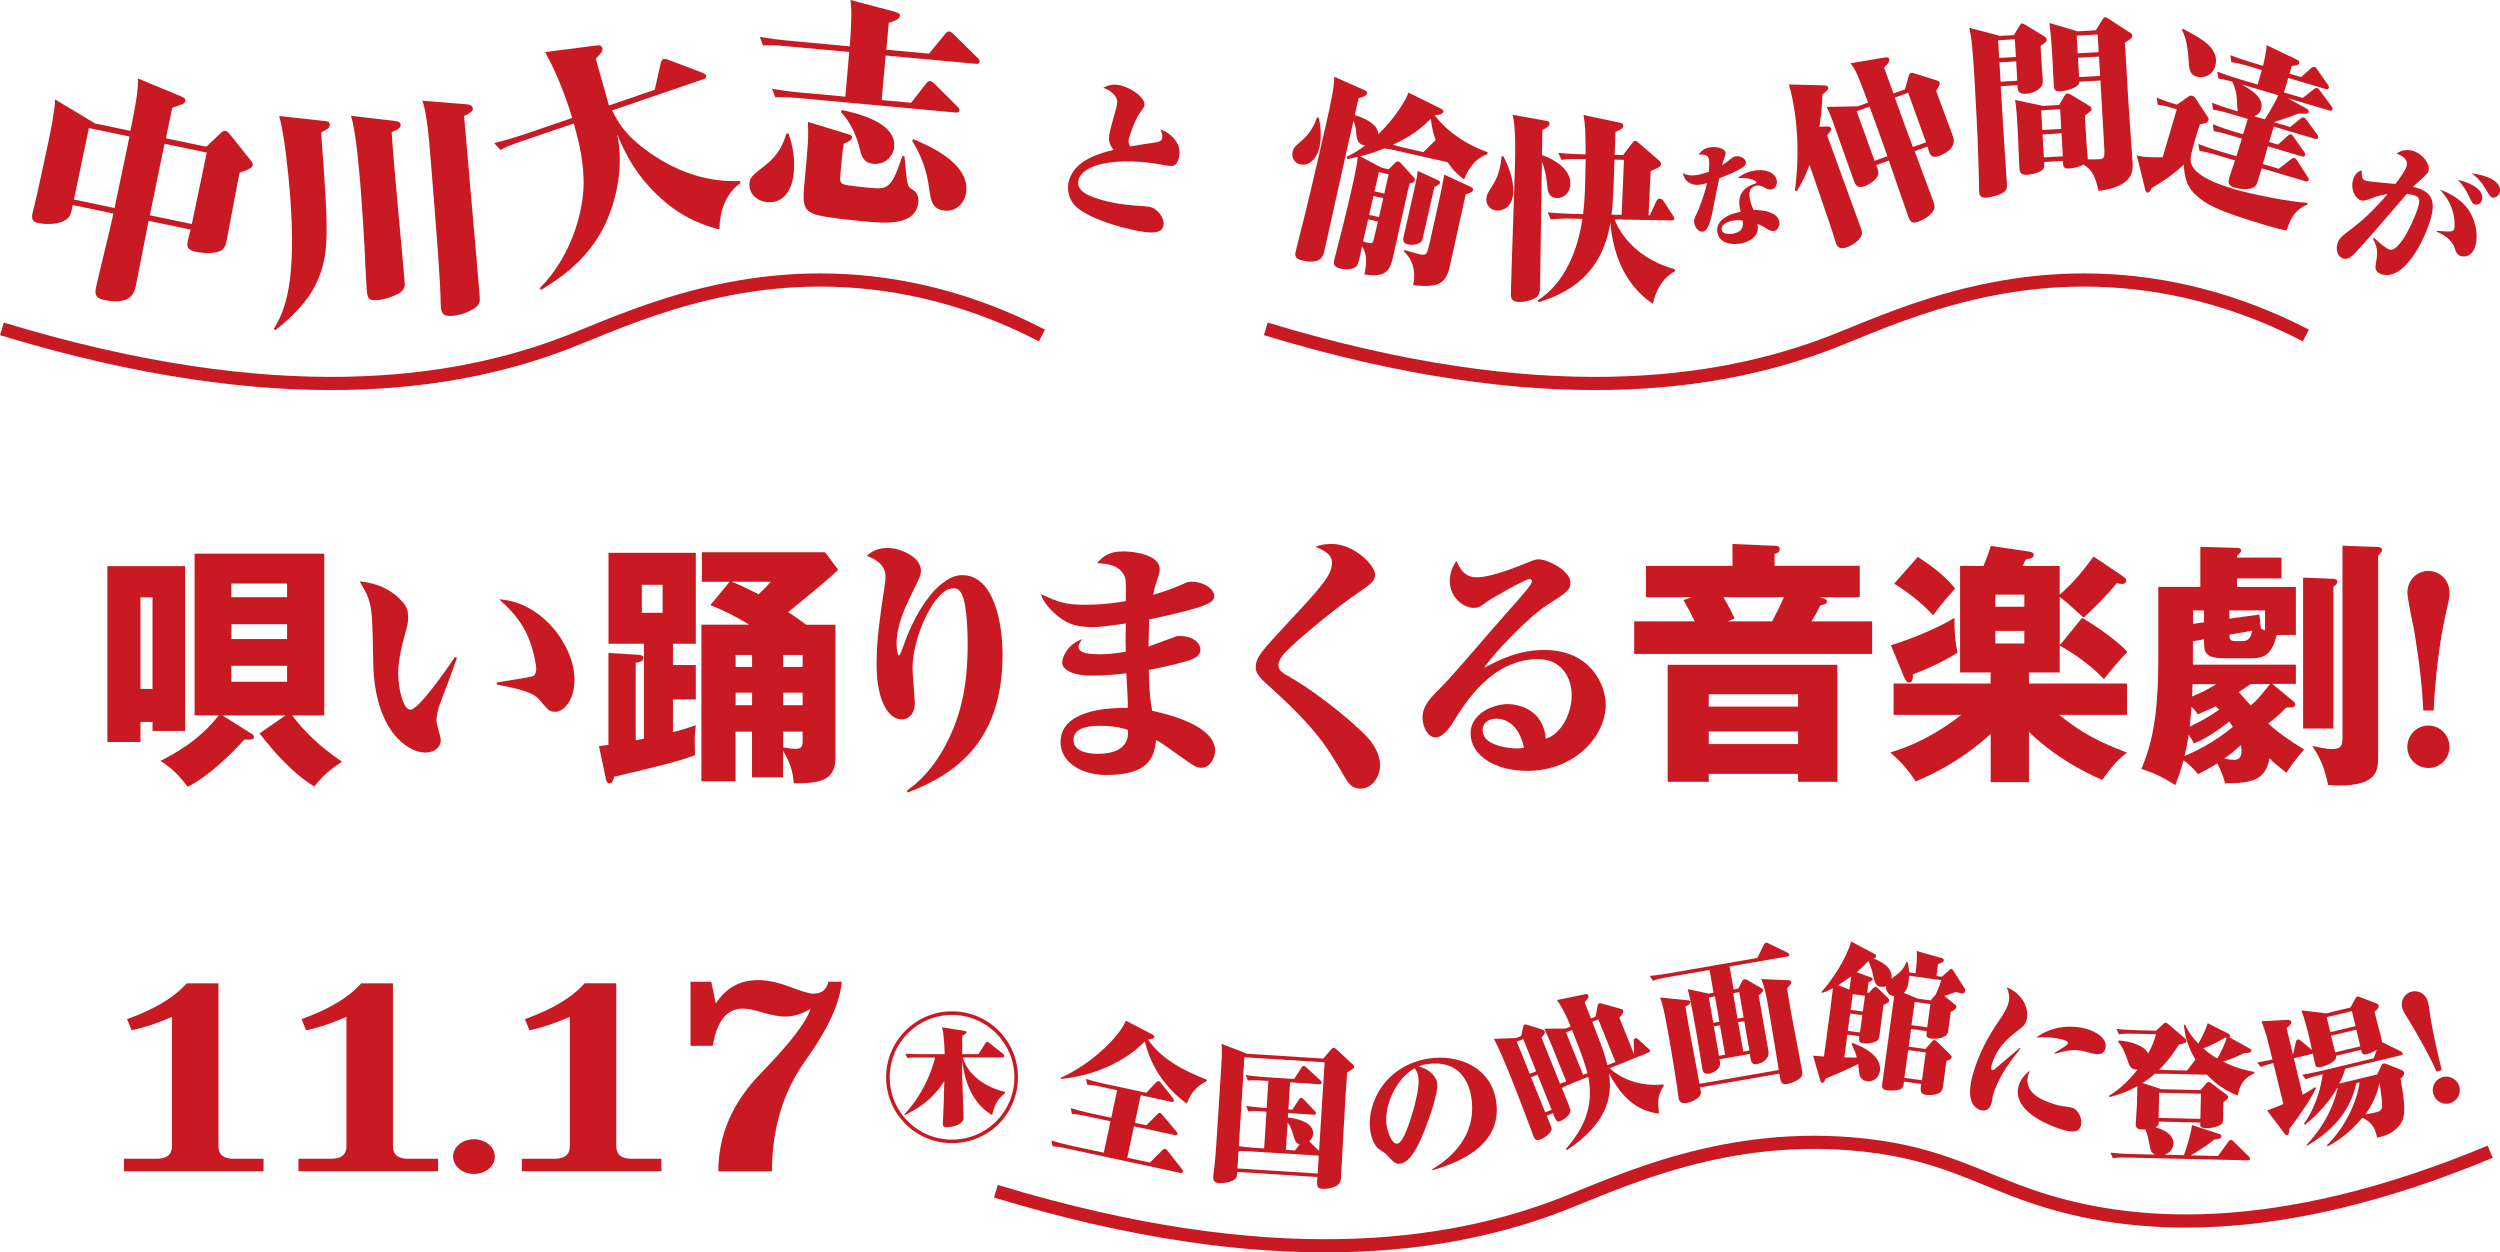 <?xml version="1.0" encoding="UTF-8"?><svg id="a" xmlns="http://www.w3.org/2000/svg" viewBox="0 0 379.78 190.25"><defs><style>.b{fill:none;stroke:#c91923;stroke-miterlimit:10;stroke-width:2px;}.c{fill:#c91923;}</style></defs><g><path class="c" d="M21.34,109.68v3.04h-5.03v-26.72h11.81v25.04h-4.95v-1.37h-1.83Zm1.83-5.02v-13.92h-1.83v13.92h1.83Zm15.02,6.78c.23,.16,.39,.27,.39,.47,0,.51-.43,.47-1.44,.43-1.4,1.52-4.99,5.34-8.62,7.18-1.25-1.64-2.22-2.69-4.14-3.94,1.68-.86,5.69-2.85,8.85-6.9h-3.67v-24.57h19.7v24.57h-4.88c1.6,2.15,4.06,4.68,7.57,7.02-2.03,1.37-2.93,2.18-4.21,3.78-3.24-1.99-6.05-5.15-8.31-8.07l3.94-2.73h-9.59l4.41,2.77h0Zm5.42-20.72v-2.07h-8.46v2.07h8.46Zm-8.46,4.1v2.26h8.46v-2.26h-8.46Zm0,6.32v2.42h8.46v-2.42h-8.46Z"/><path class="c" d="M66.81,106.99c-.27,.74-.51,1.75-.51,2.5,0,.47,.66,2.5,.66,2.92,0,1.13-.98,1.91-2.34,1.91-2.85,0-7.72-3.55-7.92-13.57-.04-2.34-.12-6.05-.2-6.98-.23-2.65-.66-3.39-1.87-5.46,1.72,.19,4.33,.7,6.44,3.04,.55,.62,.94,1.17,.94,2.5,0,.66-.16,1.25-.31,1.83-.51,1.83-1.21,4.37-1.21,6.63s.74,5.5,1.87,5.5c1.25,0,5.65-6.36,6.75-8l.31,.12c-.66,1.95-1.87,5.11-2.61,7.06Zm17.51,1.13c-.86,0-1.01-.19-2.42-1.87-1.01-1.25-4.21-1.83-6.44-2.26v-.31c2.26-.35,5.03-.82,5.42-.94,.31-.08,.58-.47,.58-1.13s-.51-3.51-1.6-5.65c-1.13-2.26-2.96-3.94-4.02-4.91,6.4,.35,11.43,6.98,11.43,12.21,0,3.08-1.6,4.88-2.96,4.88v-.02Z"/><path class="c" d="M90.99,113.34c.51-.04,1.09-.16,1.44-.19v-13.96l4.41,.27c.47,.04,.9,.08,.9,.51,0,.55-.78,.66-1.17,.7v11.78c.55-.08,.86-.16,1.25-.23v-14.43h-5.38v-13.81h13.26v13.81h-3.47v3.24h3.47v5.23h-3.47v4.95c1.17-.27,2.26-.62,3.47-1.05-.19,1.48-.19,1.87-.12,4.56-1.44,.55-3.12,1.13-12.29,3.28-.16,.59-.23,1.01-.7,1.01-.23,0-.43-.19-.51-.51l-1.09-5.15h0Zm6.51-24.5v4.25h3.16v-4.25h-3.16Zm21.46,29.25h-4.72v-6.94h-2.5v7.53h-5.19v-23.79h7.25c-2.61-1.6-4.52-2.42-5.89-2.96l2.92-3.55h-4.21v-4.48h18.72l1.99,2.65c-1.72,1.6-2.26,2.07-7.6,6.44,.9,.58,1.64,1.09,2.73,1.91h4.45v20.24c0,3.78-2.96,3.82-6.32,3.86-.12-1.13-.23-2.65-1.64-4.95v4.04Zm-7.83-29.72c.66,.23,1.99,.82,4.1,1.91,.94-.9,1.44-1.4,1.87-1.91h-5.97Zm3.12,11.12h-2.5v1.83h2.5v-1.83Zm0,5.73h-2.5v1.91h2.5v-1.91Zm4.72-3.9h2.96v-1.83h-2.96v1.83Zm0,5.81h2.96v-1.91h-2.96v1.91Zm0,6.4c.31,.04,1.13,.23,1.87,.23,1.09,0,1.09-.47,1.09-1.64v-.98h-2.96v2.38h0Z"/><path class="c" d="M137.8,120.08c3.28-2.26,5.62-5.93,7.02-9.4,1.01-2.46,2.18-6.24,2.18-12.79,0-4.25-.47-6.43-.62-6.9-.31-1.01-.7-1.64-1.56-1.64-2.81,0-6.2,7.33-6.2,12.21,0,.82,.35,4.49,.35,5.23,0,1.87-1.13,2.5-1.99,2.5-1.83,0-3.82-2.46-3.82-8.38,0-3.67,.54-7.37,1.09-11,.16-.94,.27-1.72,.27-2.26,0-1.83-1.48-2.73-2.85-3.2,1.17-1.13,2.54-1.21,3.16-1.21,1.87,0,5.07,1.33,5.07,3.43,0,.74-.19,1.05-1.52,3.78-.97,2.03-2.18,4.56-2.18,7.37,0,.98,.2,1.76,.35,1.76,.19,0,.47-.82,.66-1.37,2.1-6.08,5.69-10.84,8.97-10.84,4.84,0,6.12,7.37,6.12,12.01,0,12.87-6.63,18.06-14.43,21.02l-.08-.31h0Z"/><path class="c" d="M182.57,116.64c-.82,0-1.09-.2-3.24-1.72-2.53-1.79-2.81-2.03-3.71-2.5-.27,2.65-1.09,5.3-7.57,5.31-3.74,0-6.94-1.91-6.94-4.99,0-5.3,8.5-5.23,10.22-5.19,.04-.86-.16-4.13-.23-5.27-.9,.12-2.96,.35-5.3,.35-3,0-4.45-.97-4.45-1.99,0-.62,.66-2.69,3.04-3.55-.23,.31-.55,.78-.55,1.17,0,1.05,1.91,1.13,3.24,1.13,.74,0,2.07-.04,3.94-.39-.04-1.33-.04-1.64,0-4.29-2.65,.39-4.02,.55-4.99,.55-2.61,0-4.1-.47-5.97-2.22-1.37-1.29-1.76-2.22-1.91-2.77,2.69,1.21,3.67,1.6,6.67,1.6s5.27-.39,6.2-.55c.04-3.04,.04-3.39-.31-4.02-.86-1.52-2.46-1.64-4.06-1.75,.9-1.05,1.87-1.79,4.02-1.79,1.44,0,5.5,.47,5.5,2.69,0,.55-.08,.78-.55,2.15-.19,.51-.35,1.36-.43,1.75,.94-.27,2.85-.86,4.37-1.56,.74-.35,1.01-.43,1.36-.43,2.07,0,3.55,1.21,3.55,2.18,0,.66-.58,.98-1.33,1.33-1.29,.58-5.11,1.52-8.54,2.22-.08,1.01-.08,2.46-.12,4.13,.62-.23,3.47-1.29,4.02-1.48,.31-.12,.51-.12,.7-.12,2.03,0,3.16,1.05,3.16,2.07,0,.82-.66,1.17-1.21,1.44-.82,.35-3.67,1.09-6.63,1.64,0,.86,.08,4.29,.51,6.2,3.04,.66,9.56,2.42,9.56,6.08,0,1.01-.74,2.57-2.03,2.57v.02Zm-15.36-6.39c-2.65,0-4.13,.62-4.13,2.19,0,2.07,3.2,2.07,3.67,2.07,2.18,0,4.84-.59,4.6-3.63-.7-.23-1.99-.62-4.13-.62h0Z"/><path class="c" d="M206.63,119.8c-1.25,0-1.79-.82-2.38-1.79-2.69-4.64-4.33-7.41-12.01-14.27-1.48-1.33-1.48-1.99-1.48-2.38,0-1.48,.97-2.54,4.52-6.36,5.34-5.73,7.06-7.57,7.06-9.48,0-.94-.47-1.64-2.5-2.46,.55-.2,1.21-.43,2.46-.43,3.43,0,6.59,3.27,6.59,4.64,0,1.01-.7,1.48-2.18,2.5-3.86,2.61-9.36,7.18-11.5,9.36-.55,.55-1.01,1.4-1.01,1.95,0,.47,.23,.94,1.37,1.56,5.27,2.96,11.55,8.42,12.64,9.94,.55,.7,1.44,2.11,1.44,3.67s-1.05,3.55-3,3.55h-.02Z"/><path class="c" d="M231.98,117.1c-4.8,0-8.58-2.3-8.58-5.69,0-3.04,3.47-4.45,5.65-4.45,1.6,0,5.42,.82,5.77,5.26,2.34-.7,3.94-3.82,3.94-6.59,0-2.61-1.48-5.5-5.11-5.5-6.98,0-11,6.52-12.95,9.64-.58,.98-1.64,2.26-2.61,2.26-1.17,0-1.99-1.6-1.99-3,0-1.83,1.13-2.96,3.24-5.07,1.56-1.56,7.76-8.89,9.09-10.34,3.31-3.74,4.29-4.84,4.29-5.34,0-.2-.16-.31-.39-.31-.66,0-6.01,3.08-6.55,3.51-.74,.59-1.13,.86-1.91,.86-1.56,0-3.63-1.6-3.63-4.06,0-1.56,.66-2.54,1.01-3.08,.47,1.01,1.13,2.5,3.04,2.5,2.34,0,6.4-1.68,8.11-2.38,.97-.39,1.17-.35,1.36-.35,1.33,0,4.8,1.72,4.8,3.51,0,1.17-.39,1.4-3.59,3.47-2.96,1.87-8.62,7.96-9.52,9.52,2.3-1.25,5.26-2.73,9.16-2.73,6.94,0,9.32,5.22,9.32,8.34,0,4.6-4.52,10.02-11.97,10.03h.02Zm-4.68-7.93c-.98,0-2.07,.51-2.07,1.76,0,2.65,4.99,2.77,5.11,2.77,.58,0,.82-.04,1.17-.12-.82-3.82-3.08-4.41-4.21-4.41h0Z"/><path class="c" d="M282.52,85.97v4.76h-6.2c.58,.12,1.21,.23,1.21,.62,0,.35-.12,.39-1.01,.62-.51,1.05-.58,1.21-1.33,2.42h9.21v4.95h-36.15v-4.95h9.2c-.74-1.48-.9-1.83-1.72-3.24l1.29-.43h-6.98v-4.76h13.14v-3.32l6.4,.27c.35,0,.78,.04,.78,.51,0,.51-.51,.66-.78,.74v1.79h12.95v.02Zm-22.94,31.59v1.21h-6.24v-17.78h25.78v17.78h-5.97v-1.21h-13.57Zm13.57-10.22v-1.87h-13.57v1.87h13.57Zm0,5.69v-1.91h-13.57v1.91h13.57Zm-3.94-18.64c1.09-2.11,1.21-2.34,1.79-3.67h-9.2c.9,1.52,1.37,2.5,1.72,3.24l-1.05,.43h6.74Z"/><path class="c" d="M319.61,103.17c-2.46-2.65-5.62-4.48-6.71-5.11v4.1h-4.68v1.68h14.9v4.76h-10.3c3.35,2.73,6.12,4.14,10.3,5.73-.9,.7-1.91,1.48-3.74,4.14-.43-.16-6.24-2.5-11.16-7.29v7.64h-5.81v-7.33c-4.76,4.37-9.63,6.48-11.39,7.22-1.21-1.83-2.15-2.89-3.86-4.41,5.73-1.64,10.14-5.19,10.76-5.7h-10.26v-4.76h14.74v-1.68h-4.64v-16.19h3.55c.51-1.17,.7-1.76,1.13-3.04l5.81,.86c.43,.08,.7,.19,.7,.51,0,.35-.31,.55-1.21,.7-.16,.35-.39,.74-.47,.98h5.62v4.37c2.5-2.18,4.13-4.45,5.15-5.81l4.45,3c.35,.23,.51,.39,.51,.7,0,.19-.16,.47-.66,.47-.19,0-.58-.08-.78-.12-1.56,1.91-3.2,3.55-5.03,5.23-2.5-2.26-2.73-2.46-3.63-3.12v7.33l3.39-4.17c2.54,1.48,5.5,3.63,6.9,5.19-.98,.86-3.12,3.51-3.59,4.14v-.02Zm-29.01-.74c0,.66-.04,1.25-.58,1.25-.35,0-.55-.31-.78-.86l-1.99-4.8c2.61-.78,7.06-2.54,9.67-4.17-.08,1.72,.12,3.9,.47,5.3-.94,.58-3.2,1.95-6.79,3.28h0Zm3.08-8.97c-1.48-1.52-2.96-2.92-5.93-4.8l3.59-4.06c2.26,1.48,4.21,2.96,5.66,4.8-1.95,2.22-2.61,3.04-3.31,4.06h-.01Zm13.84-3.12h-4.41v1.83h4.41v-1.83Zm0,5.5h-4.41v1.91h4.41v-1.91Z"/><path class="c" d="M348.24,106.4c.35,.27,.43,.43,.43,.62,0,.47-.62,.47-1.37,.47-.97,1.05-2.15,1.99-2.73,2.42,1.33,1.25,3.36,2.69,5.46,3.94-1.76,2.03-2.22,2.81-2.69,3.55-1.64-1.33-1.83-1.44-2.58-2.22-.62,3.39-2.65,3.78-6.75,3.82-.16-.9-.86-2.42-1.17-3.04-1.21,.78-2.26,1.29-2.92,1.64-1.01-1.21-1.87-1.87-2.22-2.11-.43,1.68-.9,2.85-1.25,3.78-1.68-1.09-3.04-1.79-5.15-2.46,1.68-3.94,2.57-8.31,2.57-16.62v-11.04h6.39v-6.08l5.58,.16c.16,0,.62,.04,.62,.39,0,.31-.39,.62-.62,.78v.31h6.75v3.16h-6.75v1.29h8.93v7.29h-2.89c-.74,2.85-1.79,3.55-3.78,3.55h-4.13c-3.16,0-3.16-1.01-3.16-2.89l-1.68,.31v3.55h15.64v2.92h-3.59l3.04,2.5h.02Zm-14.94,6.56c-.31-.62-.47-.86-.82-1.33-.19,1.4-.39,2.15-.62,3.2,1.01-.39,4.33-1.87,7.33-4.41-.12-.2-.35-.51-.55-.82-.47,.39-2.65,2.18-5.34,3.35h0Zm3.28-5.65c-.58,.27-1.13,.55-2.73,1.21-.23-.43-.47-.7-.94-1.17-.12,1.48-.12,1.64-.27,3.04,1.44-.7,2.81-1.4,4.48-2.58-.2-.23-.39-.39-.55-.51h0Zm-3.51-3.38c0,.27-.04,1.6-.08,1.87,1.48-.59,2.22-.98,3.7-1.87h-3.62Zm1.75-11.19h-1.68v2.03l1.68-.23v-1.79h0Zm4.6,22.69c.78,0,1.09-.51,1.09-1.33,0-.27-.04-.66-.08-.9-.7,.62-1.72,1.48-2.54,2.03,.43,.08,.94,.2,1.52,.2h.01Zm4.05-19.93c.35,.16,.47,.2,.62,.27v-3.04h-5.42v1.25l4.56-.62,.23,2.15h.01Zm-2.92,1.9c1.01,0,1.33-.43,1.6-1.6l-3.47,.62c0,.66,.08,.97,.9,.97h.97Zm1.37,6.52c-.23,.16-.39,.27-1.83,1.21,1.13,1.29,1.52,1.68,1.83,2.03,.62-.51,1.17-1.01,2.92-3.24h-2.92Zm12.52-15.99c.39,0,.62,.16,.62,.43s-.16,.47-.59,.78v21.53h-4.6v-22.93l4.56,.19h.01Zm6.67-4.84c.35,0,.74,.08,.74,.43,0,.31-.23,.55-.58,.86v30.23c0,2.46,0,4.72-6.08,4.72-.58,0-.97-.04-1.52-.08-.47-2.26-1.05-3.94-2.42-5.93,.94,.2,2.18,.47,2.96,.47,1.52,0,1.64-.58,1.64-1.83v-29.06l5.26,.19h0Z"/><path class="c" d="M368.13,107.96c-.12-2.26-.31-5.69-1.41-12.29-.16-.82-1.01-4.72-1.01-5.62,0-1.99,1.52-3.32,3.2-3.32s3.2,1.36,3.2,3.31c0,.7-.04,.86-.66,3.63-.94,4.17-1.56,9.98-1.75,14.27h-1.56v.02Zm-2.43,5.5c0-1.76,1.4-3.24,3.2-3.24s3.2,1.48,3.2,3.24-1.37,3.2-3.2,3.2-3.2-1.48-3.2-3.2Z"/></g><g><path class="c" d="M28.38,149.38h4.8v24.75c0,1.27,.76,1.9,2.29,1.9h4.57v1.9H18.83v-1.9h4.98c1.54,0,2.31-.64,2.31-1.91v-19.65c-2.23,.98-4.27,1.66-6.13,2.04l-.69-1.69c4.17-1.5,7.2-3.31,9.07-5.45h.01Z"/><path class="c" d="M54.89,149.38h4.8v24.75c0,1.27,.76,1.9,2.29,1.9h4.57v1.9h-21.21v-1.9h4.98c1.54,0,2.31-.64,2.31-1.91v-19.65c-2.23,.98-4.27,1.66-6.13,2.04l-.69-1.69c4.17-1.5,7.2-3.31,9.07-5.45h0Z"/><path class="c" d="M72.01,178.34c-.43,0-.83-.07-1.22-.2-.39-.13-.73-.32-1.03-.57-.3-.25-.53-.53-.69-.86-.16-.32-.24-.66-.24-1.02s.08-.68,.24-1c.16-.32,.39-.61,.69-.86s.64-.44,1.03-.57,.8-.2,1.22-.2,.81,.07,1.2,.2c.39,.13,.73,.32,1.03,.57,.3,.25,.53,.53,.69,.86,.16,.32,.24,.66,.24,1s-.08,.7-.24,1.02c-.16,.32-.39,.61-.69,.86s-.64,.44-1.03,.57-.79,.2-1.2,.2Z"/><path class="c" d="M88.82,149.37h4.8v24.76c0,1.27,.76,1.9,2.29,1.9h4.57v1.9h-21.21v-1.9h4.98c1.54,0,2.31-.64,2.31-1.91v-19.65c-2.23,.98-4.27,1.66-6.13,2.04l-.69-1.69c4.17-1.5,7.2-3.31,9.07-5.45h0Z"/><path class="c" d="M109.12,177.93c0-5.51,2.16-10.48,6.49-14.92,4.33-4.44,6.84-7.69,7.54-9.76-1.33,.79-2.62,1.18-3.88,1.18-.85,0-1.98-.2-3.37-.61s-2.41-.61-3.05-.61c-2.42,0-3.95,1.89-4.57,5.66h-3.38v-9.73h3.15l.69,3.31c1.52-2.37,3.66-3.56,6.4-3.56,1.46,0,3.08,.34,4.87,1.03,1.78,.69,2.96,1.03,3.52,1.03,1.28,0,2.05-.6,2.31-1.81h2.03c-.27,3.24-2.11,7.23-5.51,11.97s-5.09,10.35-5.09,16.83h-8.15Z"/><path class="c" d="M144.63,173.66c-5.58,0-10.02-4.51-10.02-10.01s4.49-10.02,10.01-10.02,10.02,4.47,10.02,10.01-4.43,10.02-10.01,10.02Zm0-19.48c-5.25,0-9.47,4.24-9.47,9.47s4.18,9.47,9.47,9.47,9.47-4.28,9.47-9.47-4.24-9.47-9.47-9.47Zm6.07,15.22c-3.7-2.23-4.28-6.47-4.54-8.27-.02,2.1,.02,2.5,.13,6.07,.02,.38,.08,2.18,.08,2.6,0,1.05-1.68,1.43-2.5,1.43-.65,0-.65-.36-.65-.55,0-.06,.04-.46,.04-.55,.08-1.57,.15-3.93,.19-5.9-1.01,1.6-2.62,3.55-6.02,5.17l-.08-.08c3.61-3.8,4.64-8.38,4.7-8.67h-2.92c-.34,0-.88,0-1.3,.06l-.31-.65c.63,.04,1.3,.08,1.89,.08h4.09c0-.36-.06-3.04-.4-4.09l3.38,.55c.1,0,.34,.04,.34,.23,0,.21-.34,.36-.65,.5v2.81h2.46l1.07-1.66c.06-.1,.15-.23,.27-.23,.08,0,.21,.1,.31,.19l2.14,1.68c.08,.06,.15,.17,.15,.27,0,.13-.06,.25-.25,.25h-6.07c1.07,3.47,4.64,4.81,6.43,5.25v.17c-1.28,1.01-1.64,2-1.97,3.34h-.01Z"/></g><path class="b" d="M.29,49.96c42.04,12.77,68.92,8.62,86,2,8.84-3.43,24.92-11.34,46-9,11.24,1.25,20.16,4.99,26,8"/><g><path class="c" d="M19.81,19.88c.85-4.24,1.17-5.97,1.15-7.96l6.43,2.67c.47,.21,.84,.36,.76,.75-.09,.42-.28,.46-1.98,1.02l-.97,4.65,6.13,1.28,2.24-2.11c.19-.18,.41-.36,.69-.3,.28,.06,.4,.19,.75,.63l3.03,3.8c.35,.44,.39,.6,.34,.84-.09,.42-1.04,.78-1.99,1.09-.35,1.66-1.68,8.95-1.99,10.43-.11,.53-.28,1.34-1.33,1.6-1.32,.35-2.85,.07-3.34-.03-1.44-.3-1.35-.94-1.18-1.75,.04-.21,.31-1.3,.41-1.61l-6.38-1.33c-.33,1.59-1.67,8.52-1.96,9.93-.18,.85-.62,2.96-4.85,2.08-1.52-.32-1.32-1.23-1.16-2.01,.34-1.62,2.14-8.82,2.44-10.3l.17-.81-6.17-1.29c-.26,1.27-.34,1.62-.75,2.01-1.05,.96-3.15,1-4.53,.71-.46-.1-1.08-.3-.85-1.39,.02-.11,.09-.42,.25-1.02,.39-1.5,1.68-7.52,2.27-10.34,.21-1.02,.88-4.19,.93-6.02l6.08,3.66s5.36,1.12,5.36,1.12Zm-6.31-.43l-2.27,10.86,6.17,1.29,2.27-10.86s-6.17-1.29-6.17-1.29Zm15.64,14.59l2.27-10.86-6.42-1.34c-.7,3.35-1.53,7.52-2.23,10.86l6.38,1.33h0Z"/><path class="c" d="M49.33,18.38c.58,.06,.73,.16,.76,.48,.03,.43-.06,.62-1.31,1.29,1.12,15.11,1.34,18.46-.73,22.88-1.36,2.89-3.75,5.17-6.23,7.13l-.23-.2c1.79-2.89,3.51-7.25,2.45-20.7-.22-2.76-.86-9.1-1.64-11.64l6.92,.76h.01Zm10.65,0c.4,.04,.84,.11,.88,.58,.04,.5-.45,.72-1.36,1.12,.18,3.63,1.72,19.54,1.97,22.77,.04,.5,.09,1.18-.98,1.77-1.53,.81-2.96,.96-3.28,.98-1.36,.11-1.41-.47-1.52-1.83-.08-1-.28-5.43-.32-6.33-.1-1.73-.3-5.18-.55-8.41-.21-2.73-.76-9.26-1.51-11.44l6.67,.78h0Zm11-2.52c.33,.01,.81,.15,.84,.62,.03,.39-.21,.59-1.32,1.15,.26,3.27,2.03,23.06,2.37,27.4,.06,.75-.02,1.16-.52,1.59-.54,.51-2.14,1.25-3.68,1.37-1.58,.12-1.64-.7-1.69-1.35-.03-.36-.06-.83-.05-1.15-.04-2.78-.67-10.82-.92-13.98-.87-11.05-.95-11.62-1.25-13.59-.23-1.54-.41-2.03-.6-2.62l6.83,.55h-.01Z"/><path class="c" d="M79.23,21.46c-1.06,.36-2.25,.77-3.2,1.32l-.96-1.04c1.97-.48,3.92-1.11,4.5-1.31l7.36-2.51c-.26-.86-1.71-5.66-4.11-10.01l7.69-.99c.48-.05,.84-.1,.99,.35,.17,.51-.27,.89-1,1.64,.2,.69,1.74,6.21,2.01,7.11l6.95-2.38,.92-4.08c.04-.21,.17-.51,.41-.59s.59,.06,.85,.16l5.07,1.92c.26,.1,.51,.28,.56,.42,.12,.34-.21,.49-.42,.56l-13.86,4.74c.83,1.66,1.84,3.71,5.69,6.42,6.32,4.46,11.72,4.36,13.73,4.32l.09,.27c-3.04,2.22-3.18,5.84-3.21,7.07-3.95-.97-6.49-2.73-7.91-3.88-4.75-3.89-6.46-7.87-7.66-10.62,.8,3.34,.55,7.95-1.27,12.53-2.31,5.81-6.69,9.02-10.23,11.14l-.26-.21c4.48-4.46,6.47-10.77,6.68-15.29,.16-3.86-.81-7.37-1.47-9.77,0,0-7.94,2.71-7.94,2.71Z"/><path class="c" d="M119.79,20.31c.28,.86,1.06,2.99,.8,5.89-.29,3.19-1.95,4.7-4.03,4.51-1.68-.15-2.83-1.42-2.71-2.81,.09-.97,.32-1.16,2.35-2.75,2.06-1.58,2.75-3.22,3.27-4.87l.32,.03Zm21.32-12.14l2.48-3.02c.12-.17,.33-.4,.61-.38,.22,.02,.45,.22,.65,.42l3.65,3.59c.2,.2,.33,.36,.31,.57-.03,.36-.32,.37-.57,.34l-13.69-1.26-.62,6.77,4.48,.41,2.29-2.93c.12-.17,.36-.4,.61-.38,.21,.02,.51,.3,.65,.42l3.48,3.46c.17,.16,.33,.39,.31,.57-.04,.39-.43,.36-.57,.34l-23.94-2.2c-2.01-.18-2.7-.14-3.46-.1l-.49-1.31c1.53,.29,3.1,.47,4.68,.61l6.45,.59c.1-1.04,.5-5.81,.59-6.78l-9.64-.89c-2.01-.18-2.66-.17-3.46-.1l-.49-1.31c1.24,.22,3.1,.47,4.68,.61l9,.83c.34-4.88,.25-5.83,.1-7.04l6.74,1.78c.32,.1,.81,.26,.77,.61-.06,.61-1.21,.94-1.69,1.07l-.38,4.09,6.49,.6-.02,.02Zm-12.43,12.16c.53,.16,.77,.25,.75,.54s-.27,.59-1.28,.97c-.14,.75-.55,5.15-.53,5.34,.03,.8,.5,.84,1.32,.99,.5,.08,2.22,.28,2.93,.34,2.94,.27,3.51,.32,5.21-4.8l.32,.03c.05,.62,.33,3.54,.43,3.94,.18,.78,.35,.86,.97,1.25,.48,.3,.78,.94,.71,1.76-.34,3.66-5.1,3.22-7.83,2.97-1.72-.16-6.77-.62-8.1-1.18-1.74-.7-1.62-1.99-1.35-4.93,.55-5.99,.61-6.67,.5-9.03l5.94,1.81h0Zm-.82-3.62c1.84,.39,8.33,1.74,7.98,5.61-.14,1.51-1.48,2.72-3.13,2.57-1.61-.15-1.84-1.22-2.13-2.4-.44-1.85-1.47-4.07-2.82-5.46,0,0,.1-.32,.1-.32Zm10.87,4.43c2.23,.93,8.46,3.56,8.06,7.9-.17,1.79-1.52,3.11-3.24,2.96-1.97-.18-2.13-1.57-2.38-3.18-.19-1.46-.59-4.25-2.61-7.43l.17-.24h0Z"/></g><path class="b" d="M192.29,49.96c42.04,12.77,68.92,8.62,86,2,8.84-3.43,24.92-11.34,46-9,11.24,1.25,20.16,4.99,26,8"/><path class="b" d="M151.29,180.96c42.04,12.77,68.92,8.62,86,2,8.84-3.43,24.92-11.34,46-9,11.78,1.31,17.44,5.17,26,8,14.31,4.72,36.27,6.65,69-7"/><g><path class="c" d="M200.35,17.89c.19,.93,.5,2.7,.08,4.54-.4,1.75-1.63,2.83-2.91,2.54-.88-.2-1.36-1.05-1.16-1.92,.13-.58,.41-.86,1.36-1.66,1.26-1.07,1.9-2.28,2.35-3.56l.29,.07h0Zm4.26,5.91c.69-.34,1.42-.69,2.79-1.71-.85-.07-1.25-.59-1.34-1.54-.1-1.07-.11-1.41-.45-2.22l-1.17,5.18c-.91,4.01-2.31,10.46-3.22,14.46-.22,.97-.51,2.25-3.44,1.59-1.08-.25-1.08-.8-.95-1.35,.09-.41,.31-1.25,.43-1.75,1.41-5.55,2.07-8.3,4.26-17.95,.51-2.25,1.14-5,1.18-6.84l4.44,1.96c.42,.19,.57,.31,.53,.52-.07,.32-.4,.55-1.28,.76l-.58,2.57c.55,.16,3.62,1.13,3.55,2.93,1.09-1.01,3.61-3.83,4.61-6.34l4.81,2.38c.3,.16,.52,.27,.47,.51-.11,.5-.92,.53-1.32,.53,.35,.48,2.72,3.72,8.07,5.64l-.07,.29c-1.23,.43-2.66,1.55-3.52,3.85-.68-.52-1.44-1.1-2.51-2.63l-7.31-1.66c-1.4-.32-1.85-.39-2.3-.43-1.96,.78-3.07,1.06-3.66,1.2l3.24,1.72,1.08,.25,.95-.95c.16-.18,.37-.28,.52-.25,.12,.03,.25,.12,.42,.31l1.77,1.94c.27,.31,.37,.42,.32,.63-.05,.2-.27,.4-.82,.49-.35,1.55-2.06,9.19-2.45,10.95-.45,1.99-.87,3.43-4.4,2.85,.35-1.67,.47-3-.35-4.29-.34,1.77-.54,2.52-.71,2.85-.41,.74-1.77,.74-2.61,.54-1.11-.25-1-.9-.89-1.37,.09-.38,.32-1.28,.5-1.95,.54-2.09,1.3-5.06,2.12-8.68,.64-2.84,.86-4.05,.94-4.95-.97,.21-1.06,.22-1.62,.34l-.04-.38h.01Zm3.22,9.53l-.76,3.33c.29,.1,.69,.22,.81,.24,.61,.14,.69-.06,.79-.5,.16-.58,.53-2.19,.65-2.74l-1.49-.34h0Zm1.65-.35l.65-2.87-1.49-.34-.65,2.87,1.49,.34Zm.81-3.57l.66-2.93-1.49-.34-.66,2.93,1.49,.34Zm7.62-7.96c.08-.07,.11-.1,.19-.17-.25-.67-.59-1.73-.74-3.24-2.16,2.19-4.28,3.27-5.76,3.95,.23,.08,1.39,.38,1.65,.44l2.98,.68,1.67-1.65h.01Zm.39,5.86c.36,.17,.49,.27,.45,.47-.07,.29-.58,.51-.85,.61l-1.83,8.04c-.13,.58-1.31,.9-2.19,.7-.61-.14-.81-.49-.66-1.16l1.72-7.58c.27-1.2,.4-2.03,.43-2.43l2.93,1.34h0Zm-4.97,10.66c.92,.27,1.52,.47,2.23,.63,1.17,.27,1.22,.06,1.63-1.75,.5-2.22,1.92-8.45,2.22-10.32l3.81,1.76c.5,.24,.6,.35,.55,.56-.07,.29-.24,.38-1.11,.67-.4,1.75-2.08,9.43-2.43,10.98-.6,2.66-1.81,3.22-5.56,2.83,.46-2.05-.02-3.85-1.39-5.11l.05-.23v-.02Z"/><path class="c" d="M228.41,23.75c.87,1.85,1.5,3.45,1.46,5.37-.05,2.58-1.82,2.88-2.39,2.87-1.05-.02-1.7-.81-1.68-1.68,0-.69,.26-1.11,.85-2,.93-1.45,1.25-2.56,1.46-4.56h.3Zm5.85-.19c2.03,.7,4.34,2.21,4.3,4.34-.03,1.35-.94,2.2-1.99,2.18-1.35-.02-1.45-1.11-1.53-1.83-.07-.9-.2-2.16-.8-3.68l-.05,2.79c-.03,1.86-.22,15.27-.24,16.29-.02,.99-.26,1.26-.51,1.46-.67,.53-1.9,.78-2.74,.76-1.11-.02-1.19-.65-1.18-1.31,.05-2.88,.58-17.09,.64-20.3,.03-1.53,.09-5.16-.39-6.82l5.05,.9c.27,.03,.57,.1,.56,.46,0,.18-.07,.48-1.07,.94l-.07,3.81h.02Zm6.23,8.98c.28-2.43,.3-3.42,.39-8.37h-.78c-1.86-.05-2.43,.06-2.91,.11l-.46-1.06c1.68,.18,3.27,.21,4.14,.23,0-3.51-.04-4.32-.31-5.98l5.44,1.15c.42,.1,.6,.22,.59,.46,0,.42-.13,.45-1.19,.97,0,.48-.08,2.94-.12,3.48l1.29,.02,1.38-1.81c.12-.18,.28-.36,.43-.35,.21,0,.33,.13,.65,.4l2.87,2.48c.29,.25,.41,.37,.41,.58,0,.45-.16,.54-1.55,1.14-.05,1.05-.23,4.5-.33,6.72h.21l.97-2.14c.09-.21,.31-.41,.52-.41s.45,.19,.56,.34l1.43,2.22c.09,.15,.23,.33,.23,.45,0,.3-.25,.33-.46,.32l-8.61-.16c.86,2.42,3.7,6.1,9.16,7.58v.3c-2.61,1.39-3.24,4.41-3.34,4.95-1.51-1.05-5.8-4.19-6.47-12.33-1.29,8.05-6.65,10.8-10.9,12.07l-.15-.27c4.19-2.59,6.18-7.9,6.8-12.39l-1.92-.04c-.96-.02-2.25,.05-2.88,.13l-.46-1.06c1.11,.11,2.79,.2,3.9,.22l1.47,.03v.02Zm5.85,.11c.08-1.32,.31-7.17,.36-8.37l-1.44-.03c-.15,4.74-.2,6.09-.45,8.36l1.53,.03h0Z"/><path class="c" d="M259.58,24.13c-.14-.63-.73-.67-1.54-.65,.23-.31,.59-.85,1.55-1.07,1.08-.24,2.4,.14,2.53,.7,.06,.27-.05,.57-.17,.88-.19,.53-.21,.59-.36,1.11,.4-.25,.85-.56,1.22-.87s.5-.41,.77-.47c.71-.16,1.51,.27,1.63,.8,.09,.41-.23,.68-.33,.76-.99,.7-2.32,1.22-3.7,1.76-.06,.29-.78,3.63-.89,4.32-.25,1.52-.7,3.59-1.57,3.79-.5,.11-1.14-.41-1.31-1.17-.15-.65,.03-.96,.38-1.65,.24-.47,1.17-2.83,1.53-4.57-.15,.05-.34,.11-.66,.18-1.66,.38-2.74-.34-3.02-1.69,.96,.55,2.11,.32,2.66,.2,.61-.14,1.03-.3,1.29-.41,.1-1,.05-1.7,0-1.95h0Zm6.61,1.85c1.76-.4,3.42,.1,3.71,1.36,.13,.58-.14,1.29-.76,1.43-.38,.09-.75-.09-1.03-.25-.38-.19-.76-.44-1.33-.31-1.34,.3-1.04,1.65-.91,2.21,.16,.71,.37,1.16,.51,1.47,.96,0,3.55,.14,3.91,1.73,.14,.63-.2,1.34-.75,1.46-.28,.06-.56,.06-1.38-.47-.63-.4-.89-.48-1.17-.55,.44,2.17-1.82,2.77-2.41,2.9-.93,.21-3.25,.3-3.67-1.56-.17-.76,.04-1.84,1.54-2.6,.58-.29,1.14-.45,1.98-.64-.25-.97-.83-3.3,2.17-4.26,.15-.05,.24-.11,.21-.24-.03-.15-.86-.73-2.84-.6,.38-.31,1.02-.81,2.21-1.08h.01Zm-3.15,7.58c-.81,.18-1.65,.64-1.49,1.35s1.16,.71,1.87,.55c1.53-.35,1.39-1.4,1.31-1.93-.31-.07-.79-.17-1.68,.03h-.01Z"/><path class="c" d="M277.52,19.22c.21,.01,.54,.01,.63,.25,.12,.34-.33,.81-.59,1.08,.81,2.24,4.41,12.1,5.13,14.11,.22,.61,.26,.98-.1,1.46-.27,.4-.98,1.07-2.01,1.44-1.05,.38-1.46,0-1.71-.69-.12-.34-.54-1.83-.66-2.15-.43-1.27-2.43-7.04-3.32-9.67-.75,2.03-1.4,3.13-1.93,3.97l-.29-.05c1.06-8.04-.3-14.1-.92-16.14l5.29,.14c.33,0,.59,.06,.66,.27,.1,.29,.02,.38-.87,1.15-.02,1.17-.1,2.69-.44,4.87l1.12-.05h.01Zm11.88-5.68l.49-1.78c.12-.4,.17-.6,.38-.67,.18-.07,.33,0,.83,.15l2.96,.93c.27,.08,.5,.15,.59,.38,.1,.29-.34,.96-.52,1.29,.39,1.08,2.2,5.91,2.55,6.88,.7,1.95-1.75,2.83-2.06,2.95-1.18,.43-1.4-.18-1.56-.6-.04-.11-.22-.69-.23-.81l-1.97,.71c.55,1.53,2.36,6.29,2.82,7.56,.24,.66,.31,1.11-.09,1.64-.62,.85-1.61,1.3-2.19,1.51-.87,.31-1.19,.1-1.48-.72-.5-1.37-2.42-6.93-2.98-8.57l-1.92,.7c.33,.83,.43,1.19,.18,1.72-.28,.55-1.2,1.21-1.96,1.48-1.16,.42-1.44-.37-1.58-.74-.53-1.48-2.84-8.03-3.33-9.37-.14-.4-.41-1.04-.82-1.94l4.7-.09,1.58-.57c-1.67-4.46-1.76-4.7-2.67-5.97l5.11-.86c.33-.06,.65-.09,.76,.2,.16,.45-.49,1.04-.78,1.3l1.43,3.95,1.79-.65h-.03Zm-2.68,10.19c-.88-2.51-1.79-5.04-2.72-7.53l-1.95,.7,2.72,7.53,1.95-.71h0Zm1.12-8.91c1.58,4.37,1.77,4.9,2.75,7.52l2-.72-2.72-7.53-2.03,.73Z"/><path class="c" d="M310.52,5.5c.14,.08,.38,.23,.39,.45,.02,.39-.09,.45-.92,1.01,.01,.73,.28,4.36,.33,5.17,.04,.67-.12,.9-.25,1.05-.24,.27-.87,.98-2.35,1.06-1.03,.06-1.23-.35-1.25-1.3l-2.54,.15c.06,1.12,.41,6.65,.48,7.88,.06,1.01,.39,5.84,.46,6.93,.03,.48,.02,.84-.35,1.2-.61,.54-2.11,.88-2.75,.92-1.01,.06-1.09-.41-1.12-.97s-.05-3.33-.09-3.95c-.06-1.96-.11-4.4-.57-12.36-.32-5.48-.44-6.68-.83-8.51l4.67,1.22,2.1-.12,.82-1.34c.18-.29,.23-.41,.42-.42,.11,0,.17,0,.6,.25l2.76,1.69h-.01Zm-6.82,3.3l2.54-.15-.16-2.68-2.54,.15,.16,2.68Zm.21,3.61l2.54-.15-.17-2.94-2.54,.15,.17,2.94Zm11.98-.02c.03,.98-2.22,1.45-2.89,1.49-.95,.05-.98-.45-1.01-.98-.04-.73-.2-3.97-.24-4.64-.05-.81-.16-2.8-.42-4.77l4.31,1.27,2.74-.16,.97-1.57c.23-.35,.31-.41,.45-.42,.11,0,.31,.09,.46,.2l3.21,2.09c.26,.15,.44,.28,.45,.51,.02,.36-.36,.58-1.12,1.05l.53,9.11c.08,1.43,.56,7.74,.63,9.02,.08,1.31,.22,3.72-5.16,4.42-.61-2.8-1.29-3.35-2.31-4.02-.81,.52-1.98,.59-2.12,.6-.95,.05-.94-.23-.99-1.15l-2.85,.17c.04,.62,.05,.81-.11,1.04-.39,.53-1.58,.85-2.44,.9-1.06,.06-1.17-.41-1.21-1.05-.06-.98-.22-5.23-.27-6.1-.07-1.17-.18-3.1-.38-4.21l4.26,.9,2.43-.14,.79-1.36c.13-.2,.23-.38,.46-.39,.22-.01,.46,.14,.6,.22l2.62,1.59c.2,.13,.44,.28,.45,.54,.01,.25-.09,.34-1.01,1.01,.22,3.86,.25,4.28,.33,5.31,.01,.2,.12,1.14,.11,1.34,.37,0,1.15,.02,1.74-.02,.87-.05,.85-.3,.73-2.4l-.55-9.56-3.19,.18v-.02Zm-5.81,4.37l.17,2.99,2.88-.17-.17-2.99-2.88,.17Zm.21,3.66l.2,3.49,2.88-.17-.2-3.49-2.88,.17Zm8.53-12.5l-.16-2.68-3.19,.18,.16,2.68s3.19-.18,3.19-.18Zm.21,3.61l-.17-2.94-3.19,.18,.17,2.94s3.19-.18,3.19-.18Z"/><path class="c" d="M329.56,16.27c-.97-.29-1.51-.33-1.79-.36l-.14-1.09c1.04,.45,2.05,.78,2.26,.84l.81,.24,1.84-1.29c.11-.08,.27-.12,.49-.06,.24,.07,.37,.23,.46,.34l1.93,2.94c.06,.1,.12,.27,.08,.4-.05,.16-.12,.31-.3,.41-.14,.08-.79,.2-1,.23-.35,.98-1.38,4.35-1.42,5.19-.02,.96,.17,2.77,6.67,4.69,2.6,.77,8.59,1.96,11.13,2.07l-.07,.24c-1.82,.83-2.45,1.85-3.15,3.94-.81-.12-1.36-.26-2.94-.72-8.19-2.42-9.38-3.36-10.81-4.63-1.51-1.32-1.74-2.82-1.87-4.64-1.8,1.66-3.23,2.61-4.88,3.55-.15,.31-.41,.78-.68,.71-.13-.04-.27-.28-.3-.47l-1.27-5.19c1.03,.36,3.54,.29,3.92,.28l2.15-7.28-1.13-.33h.01Zm2.01-11.92c2.88,1.52,5.74,3.01,4.93,5.75-.42,1.42-1.83,1.83-2.79,1.54-1.1-.33-1.16-1.02-1.28-3.07-.04-.54-.19-2.63-.97-4.03l.12-.2h0Zm16.35,14.93l1.54-1.24c.12-.11,.34-.25,.53-.2,.16,.05,.28,.23,.43,.42l1.58,2.16c.1,.15,.19,.35,.15,.48-.08,.27-.3,.23-.49,.18l-6.26-1.85-.69,2.34,1.34,.4,1.51-1.36c.12-.11,.31-.26,.5-.2,.13,.04,.26,.22,.4,.44l1.56,2.22c.12,.18,.19,.35,.14,.51-.07,.24-.3,.23-.49,.18l-5.16-1.53c-.39,1.4-.43,1.57-.77,2.69l2.44,.72,1.83-1.44c.11-.08,.34-.25,.55-.19,.19,.06,.31,.24,.43,.42l1.58,2.45c.12,.18,.2,.32,.15,.48-.07,.24-.28,.24-.49,.18l-6.66-1.97c-.24,.81-.67,2.26-.74,2.41-.55,.98-2.32,.83-3.39,.51-.91-.27-1.03-.66-.75-1.62,.12-.4,.72-2.12,.83-2.5l-2.77-.82c-1.66-.49-2.17-.56-2.62-.6l-.18-1.08c1.52,.6,3.1,1.06,3.48,1.18l2.31,.68c.29-.88,.56-1.79,.82-2.68l-1.64-.48c-1.48-.44-1.97-.55-2.62-.63l-.15-1.07c1.12,.45,2.29,.85,3.44,1.19l1.16,.34,.72-2.33-2.66-.79c-1.48-.44-2-.53-2.62-.6l-.15-1.07c1.46,.58,3,1.03,3.45,1.17l.46,.14c-.09-.2-.12-1.26-.12-1.56-.04-1.04-.27-2.06-.73-2.96-1.24-.34-1.66-.4-2.09-.44l-.18-1.08c1.46,.58,3,1.03,3.48,1.18l2.66,.79c.12-.4,.53-1.89,.62-2.21l-1.99-.59c-1.48-.44-2.04-.52-2.63-.6l-.15-1.07c1.46,.58,3.02,1.04,3.45,1.17l1.5,.45c.26-1.06,.54-2.32,.55-3.14l4.53,2.16c.18,.08,.51,.27,.43,.54-.1,.35-.34,.37-1.13,.45l-.35,1.18,1.77,.52,1.51-1.36c.11-.08,.34-.25,.53-.19s.29,.2,.43,.42l1.58,2.28c.14,.22,.19,.35,.15,.48-.09,.3-.36,.22-.49,.18l-5.67-1.68-.65,2.2,2.85,.84,1.67-1.32c.11-.08,.34-.25,.53-.19,.16,.05,.24,.16,.43,.42l1.71,2.32c.13,.16,.23,.3,.18,.49-.09,.3-.38,.21-.49,.18l-6.29-1.86,2.78,1.55c.23,.13,.44,.28,.36,.55-.09,.3-.23,.28-1.53,.22-1.75,.68-3.17,1.14-3.75,1.31l2.5,.74h.01Zm-3.87-1.15c1.09-1.72,1.66-2.75,2.05-3.66l-5.64-1.67c1.43,.8,3.56,1.99,3.02,3.81-.21,.73-.74,.92-1.04,1.04l1.61,.48h0Z"/></g><path class="c" d="M175.51,21.65c.7-.11,.95-.3,1.04-.67,.1-.37-.09-.89-.25-1.33,1.45,.53,3.37,2.08,2.77,4.38-.36,1.37-1.03,1.27-2.11,1.06-7.33-1.36-12.49-.16-13.12,2.23-.45,1.72,1.61,2.56,3.95,3.17,.56,.15,2.32,.61,5.5,.8,.41,.03,1.12,.07,1.56,.19,.93,.24,2.19,1.67,1.87,2.9-.34,1.3-2.39,1.16-6.38,.11-.56-.15-6.17-1.63-7.5-3.84-.57-.94-.74-2.1-.47-3.12,.6-2.27,2.67-3.81,6.81-4.76-.88-1-.83-1.85-.46-3.25,.14-.53,.79-2.89,.91-3.38,.15-.68,.18-1.24-.58-1.94-.49-.48-.98-.7-1.46-.86,.43-.23,1.31-.72,2.72-.35,1.69,.45,3.83,1.95,3.52,3.13-.05,.19-.47,.74-.62,.95-.78,1.06-1.54,3.32-1.69,3.87-.09,.35-.17,.82,.18,1.31,1.62-.29,2.83-.47,3.81-.61h0Z"/><g><path class="c" d="M167.36,165.11c-1.26-.27-1.67-.31-2.19-.33l-.21-.89c.77,.26,2.09,.59,2.92,.77l6.25,1.34,1.49-1.56c.09-.1,.29-.24,.42-.21,.11,.02,.24,.19,.35,.33l1.78,2.24c.09,.11,.17,.3,.15,.41-.05,.22-.26,.2-.39,.17l-4.63-1-.9,4.18,1.75,.38,1.68-1.69c.12-.12,.24-.23,.4-.2,.11,.02,.22,.17,.37,.34l2.1,2.48c.15,.17,.19,.3,.17,.39-.05,.25-.3,.19-.41,.17l-6.19-1.33-1.03,4.77,3.44,.74,1.91-1.89c.09-.1,.26-.23,.42-.19,.14,.03,.3,.23,.38,.32l2.16,2.75c.13,.17,.18,.27,.15,.41-.04,.2-.23,.21-.39,.17l-17.21-3.7c-1.24-.27-1.63-.3-2.19-.33l-.19-.89c.95,.3,1.91,.55,2.89,.76l5.06,1.09,1.03-4.77-3.67-.79c-1.37-.29-1.79-.31-2.19-.33l-.19-.89c.95,.3,1.93,.56,2.92,.77l3.24,.7,.9-4.18-2.38-.51h.03Zm15.95-.88c-1.11,.58-2.27,1.37-3.02,3.42-3.71-2.68-5.64-6.27-6.37-9.46-2.42,2.51-6.8,5.13-12.78,5.72v-.19c5.25-2.35,9.24-6.79,9.88-8.67l4,2.08c.12,.07,.38,.22,.34,.4-.06,.27-.4,.31-.97,.36,1.99,2.99,5.44,4.77,8.96,6.14l-.04,.2h0Z"/><path class="c" d="M201.02,160.82l1.19-1.4c.1-.11,.25-.26,.41-.25s.29,.13,.51,.33l2.31,2.15c.15,.12,.28,.27,.27,.43,0,.21-.13,.27-1.06,.81-.23,2.5-.79,13.59-.93,15.86-.04,.64-.13,.98-.52,1.28-.41,.32-1.44,.62-2.39,.56-.83-.05-.77-.6-.69-1.79l-12.16-.77c-.06,.62-.07,.69-.17,.89-.46,.75-2.17,.83-2.54,.81-1.01-.06-.97-.64-.94-1.1,.02-.28,.06-.62,.1-.85,.21-1.55,.37-3.96,.42-4.88l.65-10.21c.19-2.98,.16-3.28,.08-4.12l3.91,1.51,11.57,.73h-.02Zm-10.87,14.09c-1.19-.08-1.54-.07-2-.03l-.17,2.62,12.19,.77,.17-2.71-10.19-.64h0Zm10.23-.08l.85-13.45-12.19-.77-.85,13.52c.73,.09,1.65,.2,2.4,.24l1.45,.09,.35-5.58-.55-.04c-1.42-.09-1.75-.04-2.21,0l-.32-.83c1.46,.21,2.88,.3,3.11,.31l.26-4.11-.9-.06c-1.42-.09-1.82-.05-2.21,0l-.34-.85c.87,.15,2.13,.27,3,.33l4.36,.28,1.12-1.73c.1-.18,.22-.26,.38-.25,.11,0,.25,.13,.42,.28l2.07,1.9c.11,.1,.21,.27,.21,.36-.02,.25-.27,.24-.36,.23l-4.45-.28-.26,4.11,.6,.04,.99-1.53c.1-.15,.2-.26,.36-.25,.16,0,.25,.08,.42,.26l1.6,1.69c.09,.07,.22,.22,.21,.36,0,.23-.2,.24-.36,.23l-3.86-.24-.04,.67c1.46,.16,3.94,.73,3.83,2.5,0,.11-.04,.64-.58,1.12l1.48,1.45h0Zm-3.64-.07l.68-.92c-.55-.13-.72-.58-.87-1.14-.4-1.38-.58-1.72-.95-2.18l-.26,4.15,1.4,.09Z"/><path class="c" d="M217.55,177.63c1.32-.78,6.99-4.18,5.97-10.89-.36-2.36-1.87-5.83-6.73-5.09-.68,.1-.97,.22-1.29,.36,2,.49,2.72,1.82,2.82,2.5,.22,1.46-1.25,5.54-1.97,7.35-.97,2.36-2.1,4.67-3.58,4.9-.77,.12-.91-.05-2.2-1.43-.17-.18-1.06-.72-1.23-.88-.86-.73-1.14-2.41-1.17-2.64-.64-4.23,2.29-10,8.91-11.01,4.21-.64,9.38,1.11,10.2,6.47,1.11,7.25-6.9,9.68-9.64,10.49l-.09-.13h0Zm-6.9-6.65c.15,.98,.79,2.88,1.63,2.75,.93-.14,1.9-3.38,2.34-4.8,.4-1.36,1.05-3.95,.85-5.27-.12-.8-.41-1.17-.56-1.38-2.79,1.52-4.72,5.7-4.26,8.7h0Z"/><path class="c" d="M237.83,156.25l.77-.31c-.33-.83-1.05-2.63-2.09-4.02l4.33-.89c.12-.02,.35-.04,.44,.17,.12,.3-.03,.48-.56,1.07,.15,.38,.82,2.1,.96,2.44l.71-.28,.3-1.59c.06-.29,.12-.37,.25-.42,.11-.04,.14-.03,.44,.05l2.85,.79c.14,.04,.28,.08,.35,.26,.11,.28-.15,.61-.58,1.08l2.24,5.57-.07-2.03s0-.32,.21-.41c.15-.06,.33,.02,.44,.12l1.53,1.39c.24,.23,.27,.24,.3,.32,.08,.19-.08,.28-.23,.34l-5.89,2.37c1.71,1.62,4.61,2.83,8.13,2.46l.1,.18c-1.04,1.56-.91,2.62-.74,4.26-2.56-.33-5.2-1.53-7.59-6.12,.43,2.98,.24,7.27-6.42,11.68l-.14-.17c2.58-3.02,4.3-6.21,3.42-10.99l-2.37,.95c-1.05,.42-1.39,.61-1.65,.76,.22,.55,1.21,2.96,1.28,3.25,.16,.83-.98,1.56-1.52,1.78-.43,.17-.66,.14-1.11-1.22l-.96,.39c.11,.28,.73,1.76,.76,1.95,.04,.58-.96,1.38-1.66,1.66-.75,.3-.94-.07-1.11-.47-.09-.23-.45-1.23-.53-1.45-.91-2.44-2.1-5.53-2.8-7.28-.61-1.52-1.99-4.88-2.69-6.08l3.38-.12,.77-.31,.31-1.39c.03-.16,.08-.3,.2-.35,.13-.05,.44,.05,.53,.08l2.15,.67c.14,.04,.32,.12,.39,.29,.12,.3-.23,.66-.49,.94l2.81,7c.22-.06,.7-.23,.96-.33-2.3-5.72-2.56-6.36-3.34-8.01l3.26-.04h-.03Zm-7.41,1.99l1.96,4.89,.98-.39-1.96-4.89-.98,.39Zm2.17,5.4l2.14,5.34,.98-.39-2.14-5.34-.98,.39Zm8.56-.61c-.26-1.08-.76-2.62-2.34-6.57l-.92,.37,2.6,6.47,.66-.27h0Zm4.25-1.71l-2.6-6.47-.92,.37c1.68,4.31,1.86,4.81,2.3,6.59l1.22-.49h0Z"/><path class="c" d="M262.75,146.83l.6,3.47,.73-.13,.54-1.07c.07-.13,.18-.31,.34-.34,.14-.02,.36,.03,.46,.11l2.05,1.18c.13,.09,.34,.22,.36,.31,.04,.25-.14,.4-.67,.86,.01,.07,1.25,7.07,1.48,8.4,.2,1.16-.75,1.86-1.79,2.04-.82,.14-.92-.59-1.02-1.55l-4.62,.8c.08,.48,.14,.65,.05,.97-.16,.68-1.16,1.13-1.59,1.21-.91,.16-1-.36-1.08-.82-.12-.68-.67-4.11-.8-4.88-.29-1.65-1.02-5.85-1.42-7.13l3.2,.68,.73-.13-.6-3.47-6.44,1.12c-1.45,.25-1.82,.41-2.15,.54l-.5-.75c1.45-.13,2.65-.34,2.96-.4l13.39-2.33,.98-1.99c.05-.1,.18-.31,.32-.33s.37,.1,.5,.17l2.73,1.32c.13,.07,.28,.16,.31,.3,.04,.23-.16,.28-.3,.31l-8.75,1.52h0Zm-4.49,18.34c.16,.79,.18,.88,.08,1.11-.3,.71-1.57,1.18-2.14,1.28-1.04,.18-1.16-.5-1.22-.86-.05-.27-.19-1.48-.23-1.73-.4-2.55-.75-4.72-1.07-6.56-.51-2.95-.98-5.62-1.5-6.88l4.25,.43c.17,.02,.32,.08,.34,.2,.05,.29-.32,.57-.73,.76,.28,1.87,.47,2.84,2.13,11.72l12.05-2.09c-.33-2.07-1.15-7.01-1.46-8.78-.57-3.29-.71-3.82-1.2-5.04l4.02,.17c.35,0,.49,.12,.51,.26,.05,.27-.05,.36-.62,.97,.12,.68,.28,1.77,.56,3.38,.25,1.43,1.47,7.64,1.71,9.06,.06,.36,.15,.86-.32,1.25-.61,.5-1.48,.77-1.91,.84-.93,.16-.97-.21-1.21-1.56l-12.05,2.09v-.02Zm2.93-9.96l-.67-3.85-.93,.16,.67,3.85,.93-.16Zm.87,5.01l-.78-4.46-.93,.16,.78,4.46,.93-.16Zm1.22-9.34l.67,3.85,.93-.16-.67-3.85-.93,.16Zm.76,4.4l.78,4.46,.93-.16-.78-4.46-.93,.16Z"/><path class="c" d="M283.93,150.8l.55-.62c.14-.14,.32-.28,.48-.26,.11,.02,.26,.15,.42,.31l1.4,1.35c.25,.24,.23,.38,.22,.45-.03,.21-.1,.24-.88,.65-.1,.75-.52,4.02-.61,4.68-.05,.34-.09,.68-.68,.91-.74,.29-1.45,.27-1.73,.23-.8-.11-.73-.45-.64-1.09l-1.82-.25-.47,3.47c.6,0,1.43,.03,1.9,.03-.18-.72-.41-1.24-.81-2.08l.14-.14c2.95,1.05,4.41,2.6,4.18,4.24-.15,1.14-1.11,1.68-1.93,1.57-.59-.08-1.09-.38-1.21-1.21-.04-.21-.14-1.2-.16-1.41-1.18,.63-3.59,1.67-4.95,2.23-.14,.33-.26,.69-.58,.64-.14-.02-.2-.26-.23-.36l-1.09-3.77c.25,.03,1.42,.12,1.65,.13,1.02-7.48,1.14-8.41,1.36-10.38-.9,.46-1.24,.6-1.68,.72l-.05-.17c1.55-1.67,3.8-5.08,4.5-7.65l3.55,1.9c.09,.04,.28,.15,.25,.36s-.27,.29-.41,.32c1.06,.4,3,1.34,2.74,3.07,.21-.16,1.08-.8,1.25-.97,.67-.67,.85-1.14,1-1.56l.21,.03c.09,.36,.16,.67,.21,1.54l.98,.13c.16-1.33,.27-2.15,.18-3.37l3.78,1.07c.18,.05,.37,.17,.35,.35-.03,.21-.21,.34-.89,.58l-.24,1.8,.82,.11,1.06-.95c.24-.22,.27-.27,.38-.25,.16,.02,.22,.12,.35,.33l1.61,2.54c.08,.1,.16,.35,.14,.51-.03,.21-.21,.39-.58,.34-.14-.02-.74-.17-.88-.21-.81,.33-1.2,.46-1.71,.6l1.53,1.23c.31,.25,.32,.37,.31,.48-.04,.32-.69,.65-.86,.72-.07,.5-.35,2.76-.42,3.1-.21,.83-1.66,1.08-2.57,.95-.75-.1-.76-.38-.64-1.13l-2.39-.33-.37,2.69,2.55,.35,.9-1.02c.3-.33,.3-.35,.46-.33,.14,.02,.24,.1,.47,.32l1.91,1.86c.16,.16,.27,.27,.24,.45-.03,.25-.38,.41-.8,.56-.08,.62-.42,3.29-.5,3.83-.13,.79-.41,.94-.73,1.09-.86,.35-1.79,.22-1.86,.21-.96-.13-.86-.67-.73-1.65l-2.62-.36c-.07,.66-.13,.96-.53,1.16-.45,.22-1.54,.23-2,.17-.89-.12-.83-.55-.77-1.01l1.81-13.29c-.96-.13-1.33-.97-1.21-1.56-.15,.07-.42,.18-.81,.12-.82-.11-.92-.54-1.3-2.24-.1-.43-.31-1.11-.61-1.68-.71,.81-1.3,1.33-1.79,1.71l2.17,.78c.13,.04,.31,.11,.28,.29-.03,.21-.3,.33-.62,.45l-.21,1.57,.25,.03h.03Zm-2.71-2.47c-.69,.49-1.28,.87-1.99,1.33l1.72,.67,.27-2.01h0Zm1.69,5.88l-1.85-.25-.36,2.64,1.85,.25,.36-2.64Zm-1.45-3.19l-.33,2.39,1.85,.25,.33-2.39-1.85-.25Zm8.55-2.79c-.02,.48-.07,.87-.08,.94-.15,1.07-.47,1.42-.71,1.67l2.13,.87,1.94,.26,.77-.89c.53-1.16,.7-1.72,.83-2.19l-4.88-.66h0Zm-.14,11.29l-.57,4.22,2.67,.36,.57-4.22-2.67-.36Zm.99-7.32l-.48,3.53,2.39,.33,.48-3.53-2.39-.33Z"/><path class="c" d="M306.95,159.27c-.14,.17-.25,.33-1.24,1.6-1.39,1.79-2.27,3.59-2.71,4.76-.24,.65-.29,.9-.42,1.71-.03,.14-.06,.3-.13,.47-.44,1.16-1.4,.9-1.68,.79-2.8-1.06-.9-6.07-.42-7.34,.83-2.19,1.87-4.09,3.51-6.49,.16-.23,.83-1.21,1.15-2.07,.47-1.25,.02-2.33-.18-2.72,2.53,.98,3.6,3.5,2.95,5.2-.21,.56-.53,.81-.95,1.14-1.63,1.25-3.19,2.51-4.04,4.77-.11,.3-.5,1.33-.18,1.46,.19,.07,.27,0,1.08-.7,1.05-.88,2.15-1.84,3.14-2.65l.11,.09v-.02Zm4.34,8.2c1.27,.48,1.7,.52,2.73,.66,.23,.04,.69,.12,.87,.18,.97,.37,1.52,1.9,1.18,2.81-.4,1.05-1.58,.98-3.88,.11-1.76-.67-6.83-2.88-5.42-6.6,.39-1.03,1.1-1.6,1.59-2-1.47,3.18,1.82,4.43,2.94,4.85h0Zm.83-7.54c1.72-1.05,1.92-1.17,2.01-1.43,.09-.24-.23-.38-.35-.43-.71-.27-2.43-.65-4.48-.44,2.89-2.13,6.31-1.87,8.27-1.13,1.4,.53,2.71,1.61,2.21,2.93-.39,1.03-1.46,.75-2.77,.38-1.2-.33-2.26-.51-4.87,.27l-.02-.15h0Z"/><path class="c" d="M327.35,175.38c-.27-.12-.59-.31-.76-1.15-.2-1.16-.35-1.85-.67-2.66-1.22,.11-1.49-.24-1.48-.77,0-.41,.17-2.37,.18-2.8,.01-.6,.08-2.62,.07-3.01-1.68,.97-3.09,1.38-4.23,1.67l-.09-.19c1.84-1.11,3.31-2.66,4.33-3.97-1.04,0-1.25-.67-1.46-1.32-.32-.97-.78-2.16-1.47-2.91l.05-.21c2.04,.12,4.05,.88,4.51,1.99,.77-1.41,1.02-2.3,1.2-2.94l-3.43-.08c-1.13-.03-1.66,.03-2.21,.09l-.37-.81c1.49,.15,2.94,.18,3.01,.19l3.01,.07,1.01-.94c.21-.2,.28-.27,.44-.27,.14,0,.25,.1,.43,.24l2.35,2.01c.27,.24,.36,.33,.36,.49,0,.32-.26,.43-1.14,.59-.46,.75-1.36,2.18-2.99,3.82,.35,0,1.01,.05,1.2,.05l3.04,.07,1.23-1.6,.05-.04c-1.4-2.31-1.65-4.2-1.76-5.29l.18-.04c.33,.67,.7,1.53,2.03,2.88,.26-.5,1.06-1.93,1.41-3.1l3.05,1.54c.3,.15,.34,.24,.34,.38,0,.07-.03,.14-.12,.2l3.02,1.68c.27,.14,.34,.24,.34,.38,0,.23-.35,.38-1.07,.34-1.26,.61-1.88,.88-3.23,1.31,2.09,1.06,3.7,1.37,4.75,1.56v.21c-1.91,.88-2.21,2.04-2.54,3.39-.91-.39-2.74-1.12-4.67-3.17l-6.44-.15c-.51,0-1.22,0-1.45,0-.38,.31-.84,.74-1.87,1.41l2.83,.94,5.96,.14,.83-.97c.12-.16,.26-.27,.42-.27,.12,0,.3,.12,.39,.19l2.26,1.71c.23,.17,.32,.24,.31,.4,0,.25-.33,.5-.73,.77-.03,.34-.03,2.12-.04,2.51,0,.39-.08,.67-.34,.89-.38,.29-1.33,.57-2.15,.55-1.06-.02-1.03-.28-.97-.85l-6.32-.15c.02,.3,.03,.62-.5,.86,2.29,.67,2.75,1.7,2.73,2.48-.01,.51-.35,1.37-1.33,1.69l2.92,.07c.76-2.08,1.17-3.91,1.23-4.57l4.11,1.34c.25,.08,.36,.15,.36,.33,0,.37-.42,.47-1.09,.53-1.48,1.23-3.27,2.22-3.58,2.4l4.14,.1,1.59-2.17c.09-.14,.21-.27,.37-.27,.14,0,.27,.12,.41,.24l2.29,2.24c.18,.19,.22,.24,.22,.37,0,.23-.21,.25-.35,.25l-18.28-.42c-1.43-.03-1.84,.03-2.21,.09l-.37-.84c.92,.11,2.09,.19,3.01,.21l3.77,.09-.03-.03Zm6.91-5.41l.09-3.82-6.35-.15-.09,3.82,6.35,.15Zm4.01-12.33h-.3c-.89,.55-1.66,.99-3.26,1.62,.65,.59,1.49,1.19,2.13,1.54,.58-1,1.11-2.09,1.43-3.17h0Z"/><path class="c" d="M350.36,173.95c2.95-3.1,4.3-6.43,4.76-8.67l-.09,.02c-1.71,3.01-4.08,4.91-4.88,5.57l-.15-.15c1.94-2.74,2.64-5.93,2.85-7.52l-.49,.12c-1.19,.28-1.62,.44-2.07,.64l-.55-.7c.84-.13,2.08-.38,2.93-.59l7.94-1.91,.45-1.29c-.51,.34-1.16,.59-1.52,.67-.69,.17-.74-.13-.85-.67l-3.8,.91c.17,.91-1.57,1.54-2.38,1.73-.25,.06-.62,.08-.75-.25-.05-.13-.35-1.55-.41-1.79l-2.89,.69,1.33,5.55c.92-.5,1.37-.8,1.9-1.17l.13,.16c-.9,1.97-3.05,4.94-4.1,6.26,.03,.3,.07,.79-.29,.87-.16,.04-.31-.11-.38-.22l-2.64-3.51c1.06-.4,1.67-.64,2.46-.99-.26-.98-1.3-5.32-1.52-6.21-.51,.12-1.19,.28-1.91,.6l-.55-.7c.34-.06,.93-.15,2.33-.44-.17-.6-.8-3.24-.96-3.79-.24-.79-.51-1.44-.72-2.03l4.02-.21c.33,0,.46,.15,.5,.31,.08,.34-.4,.71-.7,.93l.97,4.05,.45-1.95c.02-.1,.09-.31,.27-.35s.32,.04,.44,.15l1.72,1.43c-.31-1.49-.35-1.64-.43-2-.27-1.14-.76-2.96-1.18-4.02l3.78,.46,3.69-.89,.67-1.23c.18-.33,.22-.38,.37-.42,.13-.03,.37,.05,.52,.11l2.32,.91c.13,.04,.34,.15,.39,.35,.09,.38-.43,.77-.63,.91,.18,.64,.96,3.7,1.08,4.19,.02,.09,.07,.29,.06,.46,.1,.02,.15,.04,.21,.07l2.63,1.31c.13,.06,.27,.15,.3,.28,.06,.25-.19,.31-.3,.33l-8.43,2.02c-.17,.66-.4,1.3-.9,2.27l5.77-1.39,.58-1.23c.09-.21,.17-.37,.37-.42,.16-.04,.31,0,.52,.09l2.17,.87c.16,.06,.39,.17,.45,.41,.05,.2-.02,.5-.54,.91,.58,3.41,.88,5.52,.03,6.81-1.05,1.62-2.74,1.98-3.6,2.17-.21-1.08-.57-2.28-2.24-3.03-2.22,2.69-4.42,3.88-5.25,4.34l-.13-.16c3.38-3.37,4.69-7.47,4.97-9.55l-.51,.12c-.75,3.59-2.98,6.91-7.49,9.51l-.13-.16,.03,.05Zm3.09-19.43l.55,2.28,3.83-.92-.55-2.28-3.82,.92h0Zm5.11,4.43l-.61-2.53-3.83,.92,.61,2.53,3.83-.92Zm2.36,10.03c1.19-.28,1.13-.6,.55-4.51-.18,1.01-.7,2.82-2.13,4.82,.7-.12,1.22-.22,1.58-.31h0Z"/><path class="c" d="M370.15,162.82c-.76-1.81-2.77-5.5-4.31-7.98-.57-.89-.74-1.22-.85-1.53-.36-.99,.05-2.2,1.18-2.61,1.1-.4,2.21,.22,2.59,1.26,.14,.39,.19,.64,.52,2.97,.25,1.62,1.21,6.05,1.65,7.6l-.78,.28h0Zm-.47,3.49c-.38-1.04,.14-2.23,1.22-2.63,1.08-.4,2.27,.17,2.65,1.21,.42,1.15-.24,2.29-1.23,2.66-1.12,.41-2.25-.2-2.63-1.24h0Z"/></g><path class="c" d="M360.65,36.12c.93,.93,1.96,1.69,2.34,1.8,1.62,.45,3.96-5.03,4.34-6.43,.22-.8,.41-1.56-.59-1.83-.02,0-.35-.1-1.11-.21-3.81,4.43-7.05,8.18-7.84,8.97-.73,.73-1.19,1.03-1.81,.86-.91-.25-1.15-1.35-.91-2.21s.54-1.09,2.51-2.59c2.05-1.55,4.07-3.74,5.11-5-1.2,.19-1.62,.34-2.93,.83-.31,.1-.69,.24-1.09,.13-.8-.22-1.64-1.58-1.22-3.08,.3-1.08,.89-1.33,1.32-1.49,0,1,.01,1.41,.66,1.59,.69,.19,3.85,.4,4.47,.48,.64-.85,1.49-2,1.68-2.68,.32-1.15-.82-1.68-1.52-1.92,.7-.55,1.62-.67,2.44-.44,1.53,.42,2.69,2.08,2.44,2.99-.13,.46-.35,.64-1.24,1.45-.72,.63-.99,.92-1.13,1.05,1.97,.45,3.68,1.29,2.72,4.72-.94,3.39-4.04,9.52-7.42,8.58-1.13-.31-1.06-1.08-.95-1.65,.24-1.39,.41-2.25-.44-3.75l.15-.12,.02-.05Zm9.54-1.07c1.22,.15,1.97,.12,2.07,.1,.37-.04,.5-.17,.57-.42,.11-.38,.1-1.91-.45-3.28-.46-1.18-1.23-2.09-1.7-2.64,1.02,.38,3.57,1.4,4.78,3.86,.55,1.18,1.07,2.92,.57,4.72-.36,1.31-1.35,1.75-2.17,1.52-.62-.17-.76-.59-1.05-1.44-.15-.42-.81-1.56-2.66-2.27l.04-.15Zm4-7.51c1,.28,3.28,1.27,2.84,2.84-.16,.58-.63,.8-1.09,.67-.31-.09-.36-.17-.78-1.05-.81-1.71-1.47-2.34-1.79-2.65,.27,.05,.5,.09,.83,.18h0Zm2.94-.87c2.75,.76,2.75,2.05,2.6,2.58s-.72,.87-1.12,.76c-.27-.07-.35-.21-1.14-1.49-.67-1.12-1.29-1.65-1.99-2.2,.54,.1,1.01,.16,1.65,.34h0Z"/></svg>
